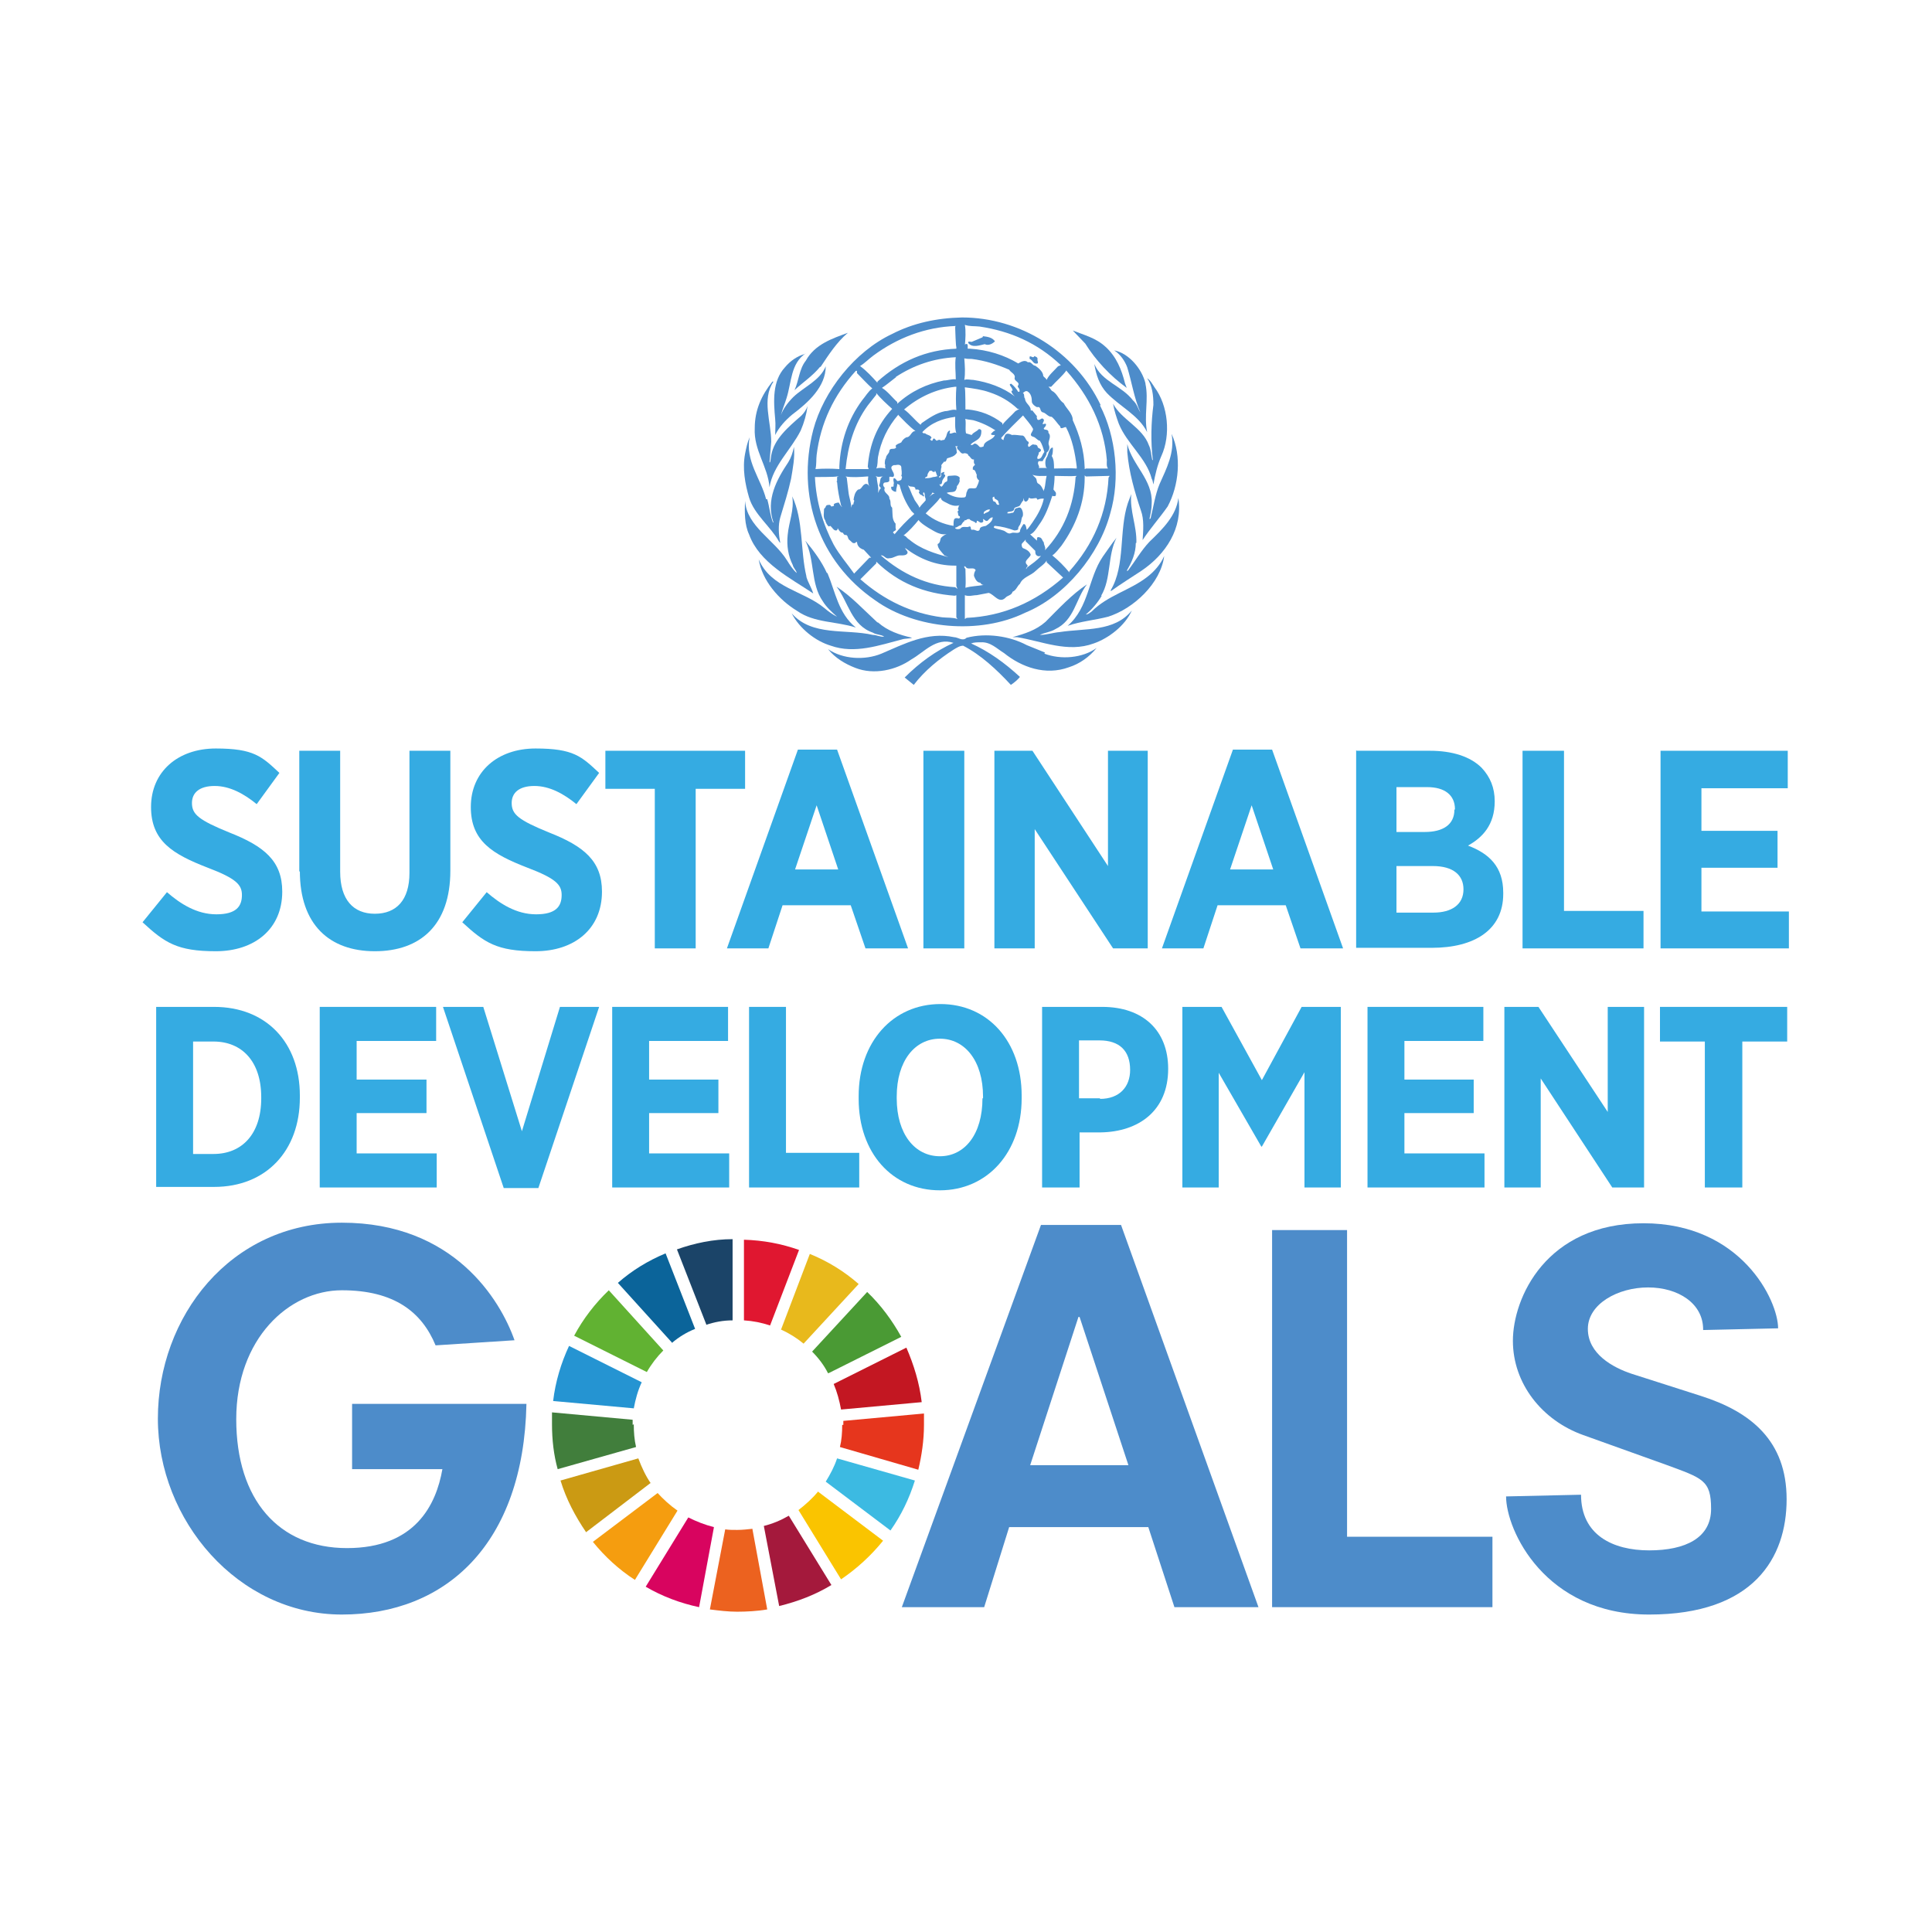 <svg xmlns="http://www.w3.org/2000/svg" xmlns:xlink="http://www.w3.org/1999/xlink" id="Camada_1" viewBox="0 0 340.2 340.2"><defs><style>      .st0 {        fill: #2594d2;      }      .st1 {        fill: #4d8cca;      }      .st2 {        fill: #e01730;      }      .st3 {        fill: #417e3c;      }      .st4 {        fill: #d8045f;      }      .st5 {        fill: #fac400;      }      .st6 {        fill: #a4193c;      }      .st7 {        fill: none;      }      .st8 {        fill: #ec621f;      }      .st9 {        fill: #61b232;      }      .st10 {        fill: #3cbae2;      }      .st11 {        fill: #c31722;      }      .st12 {        fill: #0b649a;      }      .st13 {        fill: #e8b91c;      }      .st14 {        fill: #1b4468;      }      .st15 {        fill: #35abe2;      }      .st16 {        fill: #cb9a13;      }      .st17 {        fill: #f59d0f;      }      .st18 {        fill: #4a9a34;      }      .st19 {        fill: #e6361d;      }      .st20 {        clip-path: url(#clippath);      }    </style><clipPath id="clippath"><rect class="st7" width="340.2" height="340.2"></rect></clipPath></defs><g class="st20"><path class="st15" d="M34,183.3v19.9h3.6c5,0,8.4-3.5,8.4-9.8v-.2c0-6.3-3.4-9.8-8.4-9.8h-3.6ZM27.5,177.3h10.2c9.2,0,15.1,6.3,15.1,15.6v.4c0,9.3-5.9,15.7-15.1,15.7h-10.2v-31.7Z"></path><polygon class="st15" points="56.3 177.3 76.8 177.3 76.8 183.3 62.8 183.3 62.8 190.1 75.1 190.1 75.1 196 62.8 196 62.8 203.1 76.9 203.1 76.9 209.1 56.3 209.1 56.3 177.3"></polygon><polygon class="st15" points="78 177.3 85.1 177.3 91.9 199.2 98.6 177.3 105.5 177.3 94.8 209.2 88.7 209.2 78 177.3"></polygon><polygon class="st15" points="107.8 177.3 128.2 177.3 128.2 183.3 114.3 183.3 114.3 190.1 126.5 190.1 126.5 196 114.3 196 114.3 203.1 128.4 203.1 128.4 209.1 107.8 209.1 107.8 177.3"></polygon><polygon class="st15" points="131.9 177.3 138.4 177.3 138.4 203 151.3 203 151.3 209.1 131.9 209.1 131.9 177.3"></polygon><path class="st15" d="M173.1,193.4v-.3c0-6.3-3.2-10.2-7.6-10.2s-7.6,3.9-7.6,10.2v.3c0,6.3,3.2,10.2,7.6,10.2s7.5-3.9,7.5-10.2M151.2,193.5v-.5c0-9.5,6-16.2,14.4-16.2s14.3,6.6,14.3,16.1v.5c0,9.5-6,16.2-14.4,16.2s-14.3-6.6-14.3-16.1"></path><path class="st15" d="M193.7,193.5c3.4,0,5.3-2.1,5.3-5.1h0c0-3.4-1.9-5.2-5.4-5.2h-3.6v10.2h3.7ZM183.5,177.3h10.6c7.1,0,11.6,4.1,11.6,10.9h0c0,7.4-5.2,11.1-11.9,11.2h-3.7v9.7h-6.6v-31.7Z"></path><polygon class="st15" points="208.2 177.3 215.1 177.3 222.2 190.2 229.2 177.3 236.1 177.3 236.1 209.1 229.7 209.1 229.7 188.8 222.2 201.9 222.1 201.9 214.6 188.9 214.6 209.1 208.2 209.1 208.2 177.3"></polygon><polygon class="st15" points="240.8 177.3 261.2 177.3 261.2 183.3 247.3 183.3 247.3 190.1 259.5 190.1 259.5 196 247.3 196 247.3 203.1 261.4 203.1 261.4 209.1 240.8 209.1 240.8 177.3"></polygon><polygon class="st15" points="264.9 177.3 270.9 177.3 283.1 195.8 283.1 177.3 289.5 177.3 289.5 209.1 283.9 209.1 271.3 189.9 271.3 209.1 264.9 209.1 264.9 177.3"></polygon><polygon class="st15" points="300.2 183.4 292.3 183.4 292.3 177.3 314.7 177.3 314.7 183.4 306.8 183.4 306.8 209.1 300.2 209.1 300.2 183.4"></polygon><path class="st15" d="M25.1,162.4l4.3-5.3c2.3,2,5.2,3.9,8.7,3.9s4.5-1.4,4.5-3.4h0c0-1.8-1-2.9-6-4.8-6.2-2.4-10-4.7-10-10.7h0c0-6.2,4.7-10.3,11.4-10.3s8.1,1.4,11.2,4.3l-4,5.5c-2.2-1.8-4.7-3.2-7.4-3.2s-4,1.2-4,3h0c0,2,1.2,3,6.6,5.2,6.1,2.4,9.3,5,9.3,10.4h0c0,6.6-4.9,10.5-11.7,10.5s-9-1.5-12.9-5.1"></path><path class="st15" d="M52.7,153.5v-21.3h7.2v21.3c0,4.9,2.3,7.4,6.1,7.4s6.1-2.4,6.1-7.2v-21.5h7.2v21.1c0,9.6-5.3,14.2-13.3,14.2s-13.2-4.7-13.2-14.1"></path><path class="st15" d="M81.4,162.4l4.3-5.3c2.3,2,5.2,3.9,8.7,3.9s4.5-1.4,4.5-3.4h0c0-1.8-1-2.9-6-4.8-6.2-2.4-10-4.7-10-10.7h0c0-6.2,4.7-10.3,11.4-10.3s8.1,1.4,11.2,4.3l-4,5.5c-2.2-1.8-4.7-3.2-7.4-3.2s-4,1.2-4,3h0c0,2,1.2,3,6.6,5.2,6.1,2.4,9.3,5,9.3,10.4h0c0,6.6-4.9,10.5-11.7,10.5s-9-1.5-12.9-5.1"></path><polygon class="st15" points="115.3 138.9 106.6 138.9 106.6 132.2 131.2 132.2 131.2 138.9 122.5 138.9 122.5 167 115.3 167 115.3 138.9"></polygon><path class="st15" d="M147.6,153.1l-3.8-11.3-3.8,11.3h7.6ZM140.5,132h6.9l12.5,35h-7.5l-2.6-7.6h-12l-2.5,7.6h-7.3l12.5-35Z"></path><rect class="st15" x="162.6" y="132.2" width="7.2" height="34.8"></rect><polygon class="st15" points="175.1 132.2 181.8 132.2 195.1 152.5 195.1 132.2 202.1 132.2 202.1 167 196 167 182.2 146 182.2 167 175.1 167 175.1 132.2"></polygon><path class="st15" d="M224.2,153.1l-3.8-11.3-3.8,11.3h7.6ZM217.1,132h6.9l12.5,35h-7.5l-2.6-7.6h-12l-2.5,7.6h-7.3l12.5-35Z"></path><path class="st15" d="M252.2,152.5h-6.3v8.2h6.5c3.2,0,5.3-1.4,5.3-4.1h0c0-2.5-1.8-4.1-5.4-4.1M256.2,142.5c0-2.5-1.8-3.9-4.9-3.9h-5.4v7.9h5c3.2,0,5.2-1.3,5.2-3.9h0ZM238.9,132.2h12.9c3.9,0,7.1,1,9.1,3,1.5,1.6,2.3,3.5,2.3,5.9h0c0,4.2-2.2,6.4-4.7,7.8,3.7,1.4,6.2,3.7,6.2,8.3v.2c0,6.3-5,9.5-12.6,9.5h-13.3v-34.8Z"></path><polygon class="st15" points="268.1 132.2 275.4 132.2 275.4 160.4 289.4 160.4 289.4 167 268.1 167 268.1 132.2"></polygon><polygon class="st15" points="292.4 132.2 314.8 132.2 314.8 138.8 299.6 138.8 299.6 146.3 313 146.3 313 152.8 299.6 152.8 299.6 160.5 315 160.5 315 167 292.4 167 292.4 132.2"></polygon><path class="st1" d="M169.8,99.9l.2.3c0,1.1.1,2.2,0,3.3,1-.3,2.2-.3,3.2-.5-.2,0-.4-.1-.6-.4-.6,0-.9-.7-1.1-1.2,0-.4.1-.7.3-1-.3-.6-1.1-.1-1.6-.4-.1-.1-.2-.3-.4-.3M154.3,99v.2s-2.8,2.8-2.8,2.8c4.2,3.7,9,6,14.4,6.7.9.1,1.9,0,2.7.3l-.2-.3v-3.9c.1,0-.3.1-.3.1-5.3-.4-9.9-2.2-13.8-6M184.3,99v-.3c-.4.7-1.3,1.2-1.9,1.8-.9.9-2.3,1.1-2.8,2.3-.5.4-.6,1.1-1.3,1.4-.2.7-.9.6-1.3,1.1-1.1,1-1.9-.6-2.9-.9l-2.1.4c-.7,0-1.4.3-2.1,0,0,1.4,0,2.9,0,4.2l.3-.2c6.5-.3,12.1-2.8,17-7.1l-2.9-2.7ZM159.4,96.5c0,.3.5.5.4.9-.2.4-.7.4-1.1.4-.8-.1-1.3.5-2.1.5-.7.2-.9-.6-1.5-.5,3.8,3.3,8.1,5.3,13.1,5.6l.4.3-.2-.5v-3.6h-.3c-3.3,0-6.2-1.2-8.7-3.1M159.3,96.4c-.2-.1-.3-.2-.3-.4l.3.4ZM158.8,95.8h0c0,0,0,0,0,0h0ZM180.6,95.3v-.3c-.2.3-.5.5-.7.8,0,.2,0,.5.2.7.5.2,1.2.5,1.4,1.2-.2.6-1.4,1.1-.6,1.8.2.3-.3.4-.2.7l.2-.3c.8-.6,1.7-1.2,2.4-2h0c-.2,0-.4.1-.6,0-.4-.2-.4-.5-.4-.9l-1.7-1.7ZM161.8,91.5c-.8,1-1.7,2-2.7,2.8.4,0,.6.5,1,.7,2,1.7,4.6,2.5,6.9,3.1l-.7-.3c-.5-.6-1.2-1.2-1.2-2,.5-.2.4-.7.6-1.1.4-.4.9-.7,1.4-.8-1.4.6-2.6-.4-3.7-1-.6-.4-1.3-.8-1.7-1.4M174.8,91.1c-.4,0-.6.3-.9.6-.4.2-.6-.4-.9-.3h.1c0,.2.1.4,0,.5-.5.4-.7-.2-1.1-.2v.2c0,0,0,.2-.2.2-.3-.4-.8-.3-1.1-.7-.2,0-.3,0-.5.1,0,.2-.5,0-.4.3-.3.1-.4.5-.6.7-.4,0-.6.4-1,.4,0,0,0,.2.1.2.2.1.5.1.8,0,.4-.6,1.1-.1,1.6-.4.4,0,.1.4.4.6.6-.2,1,.5,1.4,0,0-.6.7-.6,1.1-.7.6-.4,1.3-.9,1.2-1.7h0ZM173.3,90.1c0,.1-.2.3,0,.4.3-.3,1-.3,1-.8-.5,0-.7.2-1,.4M165.5,87.7c-.6.9-1.7,1.8-2.5,2.7,1.4,1.2,3.1,1.9,4.9,2.2,0-.4,0-.8.1-1.1.1-.3.5-.3.8-.2.2,0,.3-.2.2-.4-.4,0-.2-.5-.4-.8,0-.1.2-.1.2-.3-.3-.2.1-.5,0-.7,0,0,.2-.2.3-.2-.9.4-1.8,0-2.5-.4-.4-.2-.9-.4-.9-.8M182.5,87.7c-.4,0-.9.2-1.2,0-.1-.1-.2,0-.2.2-.1.2-.3.5-.6.4-.2-.1-.2-.4-.3-.6,0,.1,0,.3,0,.4-.3.3-.4.6-.6.9-.3.3-.7.2-1,.5,0,.7-.8.5-1.2.7v.2c.3,0,.6,0,.7-.1.6.1.4-.6.8-.8.3,0,.6-.3.9,0,.3.4.4.9.3,1.4-.3.3-.2.9-.4,1.2,0,.4-.5.6-.4,1.1-.2.2-.5.2-.7.2-1.1-.4-2.2-.7-3.4-.8-.1,0-.2.1-.2.3.5.3,1.1.3,1.6.5.5.1.8.7,1.4.5.5-.3,1.3.2,1.6-.3,0-.5.4-.9.6-1.3h.2c.3.2.3.7.4,1,.4-.4.7-.9,1-1.3.9-1.3,1.7-2.7,2-4.2-.4,0-.7,0-1.1.2M174.8,87.7c0,.2,0,.5.2.6.5,0,.3.6.8.6.3,0,0-.3,0-.5,0-.4-.5-.4-.7-.7v-.2c-.1-.1-.2,0-.4.2M164.2,86.6c0,.3-.3.6-.6.9h0c.3-.2.6-.6,1-.6l-.5-.2ZM159.9,85.5c.4.7.6,1.5,1,2.2.2.6.8,1.1,1,1.7.3-.5.8-.9,1.1-1.3,0-.2,0-.4-.1-.5-.1-.3,0-.7-.2-.9-.4.1.1.5,0,.7-.1,0-.3,0-.3-.2-.3,0-.6-.3-.6-.6.3-.2,0-.2-.1-.4-.1,0-.1,0-.3,0h-.2c0-.8-.9-.3-1.2-.7M153,83.9h-.3c-1.3.1-2.6.2-3.8,0l.2.2.3,2.5c.1,1,.5,1.9.5,2.8.1-.2,0-.6.4-.6-.1-.3.3-.6,0-.8.1-.6.2-1.3.8-1.8.7,0,.7-.9,1.4-1,.4,0,.6.5.7.6-.4-.5-.4-1.4-.3-2M147.7,83.9h-.4c0,.1-3.8.1-3.8.1.2,4.3,1.4,8.3,3.3,11.9,1,1.8,2.4,3.4,3.6,5.1l2.7-2.8h.3c-.5-.5-.9-1-1.3-1.4-.4-.1-.9-.4-1.1-.9-.1-.2,0-.4-.2-.5l-.2.2c-.5.2-.7-.3-1-.5-.4-.2-.2-1-.8-.9-.2,0-.3-.3-.4-.4-.5,0-.7-.5-.9-.8,0,.1,0,.3-.2.4-.5.1-.7-.5-1.1-.8,0,0-.2.1-.3.1-.3-.3-.5-.7-.6-1.1-.4-.5-.2-1.3-.2-1.9,0-.2.3-.3.3-.5.1-.3.4-.3.7-.3.1,0,.2.2.3.3.2-.1.6,0,.4-.4.2-.2.6-.3.9-.3.2.3.3.6.6.8l-.2-.3c-.3-1.3-.6-2.7-.7-4.1,0,0-.2-.1,0-.2h0c0-.3,0-.5,0-.7M154.2,83.8l.2.3c0,.9.4,1.7.2,2.7.2-.3.2-.6.5-.8,0-.2-.3-.3-.3-.6.3-.5,0-1.3.7-1.5-.5,0-.9.2-1.3-.1M185.7,83.8c0,.8-.1,1.6-.2,2.4l.4.5c.1.2,0,.5,0,.6-.2.1-.4.1-.6,0-.6,1.8-1.2,3.6-2.4,5.2-.4.6-.9,1.4-1.5,1.6l1.2,1.1v-.3c0-.2.1-.4.3-.3.6,0,.6.6.9.9,0,.5.4.9.2,1.4,3.4-3.6,5.1-8,5.4-12.9l.2-.2c-1.2.1-2.5,0-3.8,0h-.3ZM191.2,83.9l-.2-.2v.4c0,4.5-1.6,8.5-4.1,12-.5.6-1,1.3-1.6,1.7,1,.8,2.2,2,3,3v-.2c4.2-4.7,6.6-10.2,6.9-16.5l.2-.3h-.2c0,0-3.9.1-3.9.1ZM181.9,83.7l.4.4c.4.3.1.9.6,1.1.5.3.7.9.9,1.3,0-.1,0-.3.1-.4.2-.7.2-1.6.4-2.3-.8,0-1.7.1-2.5-.2M182.7,82.4c-.1,0-.3,0-.4,0,.1,0,.3,0,.4,0M157.4,81.9c-1.1.4.2,1.2,0,1.9-.1.4-.6,0-.8.2v.7c-.3.4-.8.1-1,.4-.2.3,0,.6.2.8-.4.9.9,1.1.8,1.9.4.5,0,1.2.5,1.6.1.9-.1,2.1.6,2.8v.8c.3.6-.6.4-.4.9.2,0,.2.1.2.2h0c1-1.2,2.2-2.5,3.5-3.6l-.5-.5c-1-1.4-1.7-3-2.1-4.6l-.4-.2c0,.4-.2.8-.2,1.2v.2c-.4,0-.6-.2-.8-.4,0-.1-.2-.4,0-.5.1,0,.2,0,.3,0,.1-.1,0-.4.1-.6,0-.3-.2-.6,0-.9.3,0,.4.3.6.5.3,0,.5-.1.7-.2,0-.2.3-.5,0-.7.2-.5,0-1.1,0-1.6-.1-.4-.6-.4-1-.3M169.2,78.6c-.2-.2-.7,0-1,0,.3.3.2.8.3,1.1-.4.7-1.1.8-1.7,1-.2.2-.1.7-.6.6-.1.3-.6.5-.4.9-.2.5-.1,1.1-.2,1.6-.8.5-.6-.7-1-.9v.2c-.3,0-.4,0-.5-.2-.1,0-.3,0-.4,0-.2.3-.4.5-.4.9,0,.2-.5.2-.4.4.4,0,.9,0,1.4-.2.3,0,.6-.1.9-.2.1,0,.2.2.2.3h.1c.2-.2.3-.4.2-.6,0-.3.3-.3.5-.4.2,0,0,.3,0,.4.6.2-.1.7-.2,1-.2.3,0,.8-.5.8,0,0-.2-.1-.1-.2h0c0,.2.1.5.4.6.4-.3.4-.8.9-.9.3-.3-.1-.8.3-1,.7,0,1.5-.3,2,.3,0,.2-.1.4,0,.6-.1.3-.2.6-.5.9,0,.2,0,.4-.1.5-.2.8-1.1.4-1.7.7.9.6,1.9.9,3,.8.6,0,.3-.7.6-1.1.2-.9,1.1-.3,1.6-.6.2-.4.4-.8.5-1.3-.3-.2-.5-.6-.4-1-.2-.3-.2-.9-.7-.9,0-.1,0-.2,0-.3,0-.3.3-.4.4-.6-.3-.2-.2-.6-.2-.9-.5.1-.6-.5-1-.7,0-.3-.4-.4-.7-.4-.6.3-.8-.5-1.2-.7,0-.1-.2-.4,0-.5.2-.2.6,0,.9,0h-.2ZM162.6,76.3h.3c.3.3.9.3,1.1.7.1.2-.2.2-.2.4l.2.2c.3,0,.2-.1.3-.3.3-.3.4.3.7.3.2-.2.6-.2.7,0,.2-.2.7,0,.7-.4.4-.4.2-1.1.8-1.4.2.1,0,.3,0,.5.4.2.9-.4,1.2,0-.3-.9-.2-2-.2-2.9-2.2.3-4.2,1-5.8,2.7M169.9,73.5c.3.8,0,1.9.2,2.8l1,.3c.3-.5.9-.6,1.2-1,.2-.1.4,0,.5.2,0,.4,0,.7-.2,1.1-.4.7-1.2.8-1.7,1.4.3.2.5-.1.7-.2.4,0,.7.4.9.6.2.1.5,0,.7-.1.1-1.1,1.6-1,2-2h-.3c-.1,0-.4,0-.4-.2.2-.2.5-.6.8-.6-1.2-.8-2.5-1.4-3.9-1.8-.5-.1-1.1-.1-1.6-.3M158.2,73c-1.9,2.2-3.1,4.7-3.6,7.5-.1.6,0,1.4-.3,2,.5-.2,1.2-.1,1.7,0-.3-.2,0-.6-.2-.8,0-.3,0-.8.2-1,0-.6.6-.8.6-1.3.1-.6.8-.2,1.1-.5.2-.1,0-.3,0-.4.3-.4.7-.4,1-.6.2-.4.5-.7.9-.9.8,0,.8-1.1,1.6-1.1-1.1-.8-2.1-1.9-3-2.8M180.2,72.9v.2c-1.3,1.3-2.7,2.6-3.9,4,0,.2.2.3.4.4,0-.3.2-.6.3-.9.3-.4.8-.2,1.2,0,.6-.1,1.3.1,1.9.1.5.2.5.9,1,1.1.1.2,0,.4-.1.5.1,1,.6-.3,1.1,0,.2,0,.5,0,.6.3,0,.4.6.3.6.7,0,.2-.3.3-.4.4.1.4-.4.7-.2,1.1.8.1.8-.8,1.2-1.2-.2-.7-.4-1.4-.8-2-.4,0-.7-.6-1.2-.7-.9-.3.1-.9,0-1.4-.5-.9-1.2-1.6-1.8-2.4M154.3,69.2v.3s-1.5,1.9-1.5,1.9c-2.4,3.3-3.5,7.1-3.9,11.2h3.7c0,0,.4,0,.4,0-.1,0-.1-.3-.2-.4.3-3.9,1.6-7.3,4.3-10.2-1-.9-2-1.8-2.9-2.9M169.9,68.1v.3c.1,0,.1,3.7.1,3.7h.4c2.2.2,4.3,1,6.1,2.4v.3c.7-.9,1.6-1.6,2.3-2.4l.7-.4h-.3c-1.5-1.4-3.1-2.3-4.9-2.9-1.4-.5-2.9-.7-4.4-.9M168.4,68.1h-.2c-3.4.4-6.4,1.8-9,4,1,.7,1.9,1.9,2.9,2.7,0,0,.1-.2.2-.3,1.3-.9,2.6-1.8,4.1-2.1.7,0,1.3-.4,2-.2-.1-1.3-.1-2.7,0-4M150.7,65.3c-3.9,4.3-6.2,9.2-6.9,14.8-.1.8,0,1.6-.2,2.5,1.4-.1,2.8-.1,4.2,0v-.5c.2-4.3,1.5-8.2,4-11.6.6-.7,1.1-1.6,1.8-2.1-.9-.8-1.8-1.8-2.7-2.7v-.4ZM187.8,65.2c-.7,1-1.8,1.9-2.7,2.9h-.5c.3.2.4.5.6.7,1,.5,1.2,1.6,2.1,2.2.5,1,1.6,1.8,1.6,3,1.2,2.6,2,5.3,2.1,8.4v.2s.1,0,.2-.1h3.9c-.3-.4-.2-1-.2-1.5-.5-6-3.1-11.2-7.1-15.7M157.8,66.4c-.8.6-1.6,1.3-2.5,1.9,1,.6,1.8,1.7,2.7,2.5v.3c2.4-2.2,5.2-3.5,8.2-4.1.7,0,1.4-.3,2.1-.2,0-1.3-.2-2.6,0-3.9-3.9.2-7.4,1.4-10.6,3.5M182.1,62.8c-.3.3-.5-.2-.8,0,0,.1,0,.3,0,.4.6.2.6,1,1.4.8.2-.2-.1-.5,0-.8,0-.3-.3-.4-.6-.5M169.8,62.8v.3c.1,1.3.2,2.6,0,3.8.5-.2,1,0,1.6,0,2.6.4,5.2,1.3,7.3,2.9-.3-.3-.6-.6-.6-1h.2c0-.5-.4-.7-.5-1.1,0,0,.2-.2.3-.1.5.4.9.9,1.2,1.4.3-.1.5,0,.8.2.4.2.1.7.4,1,0,.8,1,1.2,1,2,0,.2.2,0,.3.1l.8,1c-.1.2,0,.4.1.6.4.2.6-.3.9-.2.5.3,0,.6,0,1,.2,0,.5-.2.6,0,0,.3-.2.5-.4.7,0,.3.2.2.5.3.2,0,.4.3.3.5.7.7-.2,1.5.1,2.2.2.5,0,1-.4,1.3,0,.6-.5,1-.7,1.5h-.7c-.4.5.3.9,0,1.2h1.5s-.2-.1-.2-.1c-.2-.6-.2-1.4.2-1.9.2-.5.3-1.1.7-1.5,0,0,.3-.2.3,0,0,.5,0,1-.2,1.4.4.6.4,1.4.4,2.2,1.3,0,2.7-.1,4,0v-.3c-.3-2.5-.8-4.9-1.9-7-.3,0-.5.2-.8.2-.1,0-.2-.1-.2-.3-.5-.5-.9-1.2-1.5-1.7-.7,0-1-.7-1.6-.8-.6-.2-.2-1.1-1-.9-.4-.2-.8-.5-.9-.9,0-.7-.1-1.5-.8-1.9-.5-.2-.7.5-1.2.4-.3-.1-.1-.5-.2-.7,0-.2-.3-.4-.3-.6.6-.8-.8-.8-.5-1.6,0-.6-.7-.8-1-1.3-2.1-.9-4.2-1.6-6.6-1.9-.6,0-1.1,0-1.6-.2M173,59.4l-1.9.8c-.2,0-.5-.1-.6,0v.2c.7.9,2,.4,2.9.2.6.3,1.3,0,1.8-.5h0c-.5-.7-1.3-.8-2.1-.9M168.3,57.4c-5.4.2-10.3,2.1-14.5,5.2-.8.6-1.6,1.4-2.4,1.9h.1c1.1.8,2.1,1.9,3,2.9v-.2c4-3.6,8.6-5.6,13.9-5.8v-.3c-.1,0-.2-3.2-.2-3.2v-.4ZM169.9,57.2c.2,1.1.1,2.5,0,3.7,0-.1,0-.2.1-.3.2-.1.4,0,.4.2,0,.2,0,.5,0,.6.2,0,.2,0,.4,0,3.1.2,6,1.1,8.5,2.6h0c.5-.3,1.2-.7,1.7-.2.6-.2.8.6,1.3.6.6.4,1.4,1.1,1.4,1.8.1.2.5.4.6.7.4-.9,1.3-1.6,2-2.4l.5-.2c-4.1-3.9-8.9-6-14.3-6.8-.9-.1-1.8,0-2.6-.3M193.7,71.4c2.8,5.4,3.6,12.9,1.8,19-1.9,7.2-7.9,14.6-15,17.5-8,3.9-19.3,2.9-26.4-2.2-9.9-6.8-13.9-18.4-10.9-30,1.8-6.8,7.3-13.8,13.9-16.9,3.7-1.9,7.8-2.8,12.3-2.9,10.2,0,19.9,6,24.4,15.4"></path><path class="st1" d="M194.6,61c2,1.8,2.9,4.1,3.5,6.5l.3.8c-2.9-2.1-5.5-4.9-7.3-7.8l-2.2-2.3c2,.8,4.1,1.3,5.8,2.9"></path><path class="st1" d="M144.4,64.6c-1.3,1.6-3,2.7-4.5,4.1.8-1.7.8-3.7,2-5.2,1.6-2.9,4.7-3.9,7.4-4.9-2,1.7-3.4,3.9-4.8,6"></path><path class="st1" d="M201.7,67.6c.6,2.8-.3,5.6.3,8.5h0c-1.5-3-4.8-4.5-7.1-6.9-1.3-1.4-1.9-3.2-2.2-5.1,1.3,3.1,4.8,3.8,6.8,6.4.7.6.9,1.5,1.3,2.1h0c-1.1-2.5-1.5-5.3-2.3-7.9-.4-1.1-1.2-2.3-2.3-3,2.6.5,4.9,3.3,5.5,5.8"></path><path class="st1" d="M141.9,62.2c-2.7,1.8-2.5,5.1-3.4,7.9-.3,1-.7,1.9-1,3h0c.4-1.1,1.2-2.2,2.2-3.2,1.9-1.8,4.7-2.9,5.7-5.4,0,3.6-3.1,6.4-5.9,8.5-1.2,1-2.3,2.2-3,3.6,0-.9.1-1.8,0-2.8-.3-3.2-.5-6.7,1.7-9.1,1-1.2,2.2-2,3.6-2.4"></path><path class="st1" d="M203.3,68.2c2.4,3.2,2.9,8.4,1.2,12.1-.7,1.6-1.1,3.3-1.4,5-.1-.3-.1-.7-.3-1-.9-3.6-4.4-6.2-5.8-9.7-.4-1.1-.8-2.3-1-3.5,1.5,2.8,5.2,4.2,6.3,7.3.4.8.4,1.8.6,2.6h.1c-.4-3.3-.3-6.6.1-9.7,0-1.7-.2-3.4-1.1-4.7.6.4.9,1,1.3,1.6"></path><path class="st1" d="M136.2,67.2c-2.1,3.1-.4,7.1-.4,10.6l-.3,3.6h.1c.1-.3.1-.7.2-1.2.5-2.9,3-5,5.3-7,.5-.5.9-1.1,1.1-1.7-.2,1.5-.6,2.9-1.2,4.3-1.7,3.4-4.9,6.2-5.5,10-.3-3.7-2.8-6.5-2.6-10.4,0-3.2,1.2-5.8,3.1-8.2h.2Z"></path><path class="st1" d="M205.6,89.2c-1.4,2-3.1,3.9-4.4,5.9.1-1.6.3-3.6-.3-5.2-1.1-3.3-2.1-6.7-2.4-10.3v-1.4c.9,3.7,4.5,6.3,4.3,10.4,0,1-.2,1.9-.4,2.8h0c0,0,.2-.1.2-.1.5-2,.8-4.2,1.6-6.1,1.2-2.7,2.7-5.5,2.1-8.8,1.8,3.9,1.3,9.1-.7,12.8"></path><path class="st1" d="M135.1,87.9c.4,1.4.5,2.8,1,4.1h.1c-1.4-4,.6-7.6,2.6-10.6.5-.8.8-1.7,1-2.7.2,1.8-.2,3.8-.5,5.6-.5,2.3-1.2,4.5-1.9,6.8-.4,1.4-.3,3,0,4.5l-.2-.2c-1.5-2.7-4.4-4.8-5.3-7.8-.7-2.4-1.2-5.1-.7-7.7.2-1,.4-2,.8-2.9-.8,4.2,2,7.3,2.9,10.9"></path><path class="st1" d="M200,95.6c0,1.8-.7,3.4-1.6,4.9h.2c1.3-1.7,2.3-3.5,3.8-5.1,2.4-2.3,4.7-4.6,5.1-7.7.8,5.3-2.2,9.9-6.5,12.8-1.8,1.2-3.6,2.3-5.4,3.6v-.2c2.6-4.4,1.4-10.5,3-15.3l.6-1.6c-.3,3,1,5.6.9,8.6"></path><path class="st1" d="M142,101.6c.3,1,.9,1.9,1.2,2.9-4-2.7-9.5-5.4-11.3-10.4-.8-1.7-.8-3.9-.7-5.9.3,4.5,5.1,6.8,7.4,10.5.5.8,1,1.6,1.7,2.2-.1-.5-.6-.9-.7-1.4-.8-1.6-1.1-3.4-.9-5.3.2-2.3,1.2-4.4.8-6.8,2,4.2,1.4,9.5,2.5,14.1"></path><path class="st1" d="M194,104.9c-.7,1.2-1.7,2.4-2.8,3.3.4,0,.7-.3,1-.5,2.9-2.9,6.7-3.7,9.8-6.1,1.3-1,2.4-2.3,3-3.7-.6,4.8-5.4,9.3-9.9,10.7-2.3.6-4.8.8-7.1,1.6,3.8-3.3,3.6-8.4,6.2-12.2.8-1.1,1.5-2.2,2.4-3.3-1.6,3.1-.9,7.2-2.7,10.2"></path><path class="st1" d="M145.7,100.9c1.4,3.3,1.9,7.1,5,9.6-3.4-1.1-7.3-.8-10.3-2.9-3.3-2-6.2-5.4-6.8-9.1,2.2,5.1,7.9,5.5,11.6,8.6.7.6,1.4,1.1,2.2,1.5h0c-.9-.8-1.9-1.7-2.5-2.7-2.2-3.1-1.4-7.4-3.1-10.7,1.5,1.8,2.9,3.7,3.8,5.7"></path><path class="st1" d="M185.8,110.8c-.8.5-1.9.6-2.7,1,1.2,0,2.3-.4,3.5-.5,4.5-.7,9.6,0,12.7-3.8-1.2,2.7-4.1,4.9-6.7,5.8-4.6,1.7-9.1-.4-13.5-1.1h-.8c2.1-.6,4.1-1.2,5.8-2.7,2.4-2.4,4.6-4.8,7.3-6.6-2,2.6-2.2,6.3-5.6,7.9"></path><path class="st1" d="M154.6,109.6c1.7,1.5,3.8,2.2,6,2.7-.5.2-1.2.1-1.8.3-3.9,1-8.3,2.6-12.5,1.1-2.7-.8-5.5-3-6.9-5.7,3.6,4.1,9.5,2.7,14.3,3.8.7,0,1.3.4,2,.3-.6-.4-1.4-.3-2-.7-3.8-1.3-4.3-5.4-6.4-8.1,2.6,1.7,4.8,4.1,7.2,6.3"></path><path class="st1" d="M183.9,115.1c2.9,1.1,6.7.8,9.2-1-1.3,1.6-3,2.8-4.9,3.4-4.1,1.5-8.3,0-11.4-2.5-1.3-.8-2.4-2-4.1-1.9-.6,0-1.2,0-1.7.2,3.1,1.4,5.9,3.4,8.6,5.9-.4.5-1,1-1.6,1.4-2.5-2.7-5.3-5.3-8.4-6.9-.6,0-1.2.4-1.7.7-2.5,1.6-5.1,3.7-7,6.2l-1.6-1.3c2.6-2.6,5.5-4.7,8.6-6.1-3.1-1-5.1,1.6-7.4,2.9-2.7,1.9-6.6,2.8-9.9,1.5-1.8-.7-3.5-1.7-4.8-3.3,2.6,1.8,6.5,2,9.4.8,4-1.7,8.1-3.9,12.8-2.9.7,0,1.5.8,2.2.1,3.5-.9,7.6-.3,10.6,1.3l3.2,1.3Z"></path><path class="st1" d="M62,247.2h30.7c-.5,24.7-14.2,37.1-32.5,37.1s-32.4-16.6-32.4-34.5,12.7-34.5,32.4-34.5,27.9,13.6,30.4,20.7l-13.9.9c-2.4-5.8-7.2-9.7-16.5-9.7s-18.6,8.5-18.6,22.7,7.5,22.7,19.5,22.7,15.7-7.6,16.8-13.9h-15.9v-11.3Z"></path><polygon class="st1" points="224 216.6 237.2 216.6 237.2 270.6 262.8 270.6 262.8 283 224 283 224 216.6"></polygon><path class="st1" d="M299.9,234.1c0-4.6-4.4-7.4-9.7-7.4s-10.6,2.9-10.6,7.3,4.4,6.8,7.7,7.9l12.2,3.9c8.8,2.8,15.1,7.9,15.1,18.2s-5.8,20.3-24.2,20.3-25.2-14.9-25.2-20.8l13.2-.3c0,7.1,5.6,9.8,12,9.8s10.9-2.2,10.9-7.3-1.5-5.4-8-7.8l-14.5-5.2c-7.3-2.6-12.4-9.1-12.4-16.6s5.8-20.7,23-20.7,23.7,13.6,23.7,18.5l-13.2.3Z"></path><path class="st9" d="M113.9,241.6c.8-1.4,1.8-2.7,2.9-3.8l-9.6-10.6c-2.4,2.3-4.5,5-6.1,8l12.8,6.4Z"></path><path class="st13" d="M137.5,234.1c1.5.7,2.8,1.5,4,2.5l9.7-10.5c-2.5-2.2-5.4-4-8.6-5.3l-5.1,13.4Z"></path><path class="st11" d="M159.6,237.3l-12.8,6.4c.6,1.4,1,2.9,1.3,4.5l14.2-1.3c-.4-3.4-1.4-6.6-2.7-9.6"></path><path class="st18" d="M145.9,241.8l12.8-6.4c-1.6-2.9-3.6-5.6-6-7.9l-9.7,10.5c1.1,1.1,2.1,2.4,2.8,3.8"></path><path class="st3" d="M111.4,250.9c0-.3,0-.6,0-.9l-14.2-1.3c0,.7,0,1.4,0,2.1,0,2.7.3,5.4,1,7.9l13.8-3.9c-.3-1.3-.4-2.6-.4-4"></path><path class="st5" d="M144.1,262.6c-1,1.2-2.2,2.3-3.5,3.3l7.5,12.2c2.8-1.9,5.3-4.2,7.4-6.8l-11.4-8.6Z"></path><path class="st19" d="M148.3,250.9c0,1.4-.1,2.7-.4,3.9l13.8,4c.6-2.5,1-5.2,1-7.9s0-1.3,0-2l-14.2,1.3c0,.2,0,.4,0,.7"></path><path class="st17" d="M115.8,262.9l-11.4,8.6c2.1,2.6,4.6,4.9,7.4,6.7l7.5-12.2c-1.3-.9-2.5-2-3.6-3.2"></path><path class="st0" d="M111.6,248c.3-1.6.7-3.1,1.4-4.6l-12.8-6.4c-1.4,3-2.4,6.3-2.8,9.7l14.3,1.3Z"></path><path class="st6" d="M146.4,279.1l-7.5-12.2c-1.4.8-2.8,1.4-4.4,1.8l2.7,14.1c3.3-.8,6.4-2,9.2-3.7"></path><path class="st10" d="M147.4,256.8c-.5,1.5-1.2,2.8-2,4.1l11.4,8.6c1.9-2.7,3.3-5.6,4.3-8.8l-13.7-3.9Z"></path><path class="st8" d="M132.5,269.2c-.9.1-1.8.2-2.7.2s-1.4,0-2.1-.1l-2.7,14.1c1.6.2,3.2.4,4.8.4s3.6-.1,5.3-.4l-2.6-14.1Z"></path><path class="st2" d="M131,232.5c1.6.1,3.1.4,4.6.9l5.1-13.3c-3.1-1.1-6.3-1.7-9.7-1.8v14.3Z"></path><path class="st4" d="M125.7,268.9c-1.6-.4-3.1-1-4.5-1.7l-7.5,12.2c2.9,1.7,6.1,2.9,9.4,3.6l2.6-14Z"></path><path class="st14" d="M124.3,233.3c1.5-.5,3-.8,4.7-.8v-14.3c-3.4,0-6.7.7-9.8,1.8l5.2,13.3Z"></path><path class="st16" d="M114.6,261.2c-.9-1.3-1.6-2.8-2.2-4.4l-13.7,3.9c1,3.3,2.6,6.3,4.5,9.1l11.4-8.7Z"></path><path class="st12" d="M118.4,236.4c1.2-1,2.5-1.8,4-2.4l-5.2-13.3c-3.1,1.3-5.9,3-8.4,5.2l9.6,10.6Z"></path><path class="st1" d="M190.1,231.9h-.2l-8.5,26.1h17.3l-8.6-26.1ZM202.3,268.9h-24.6l-4.4,14.1h-14.5l24.5-67.3h14.1l24.2,67.3h-14.8l-4.6-14.1Z"></path></g></svg>
